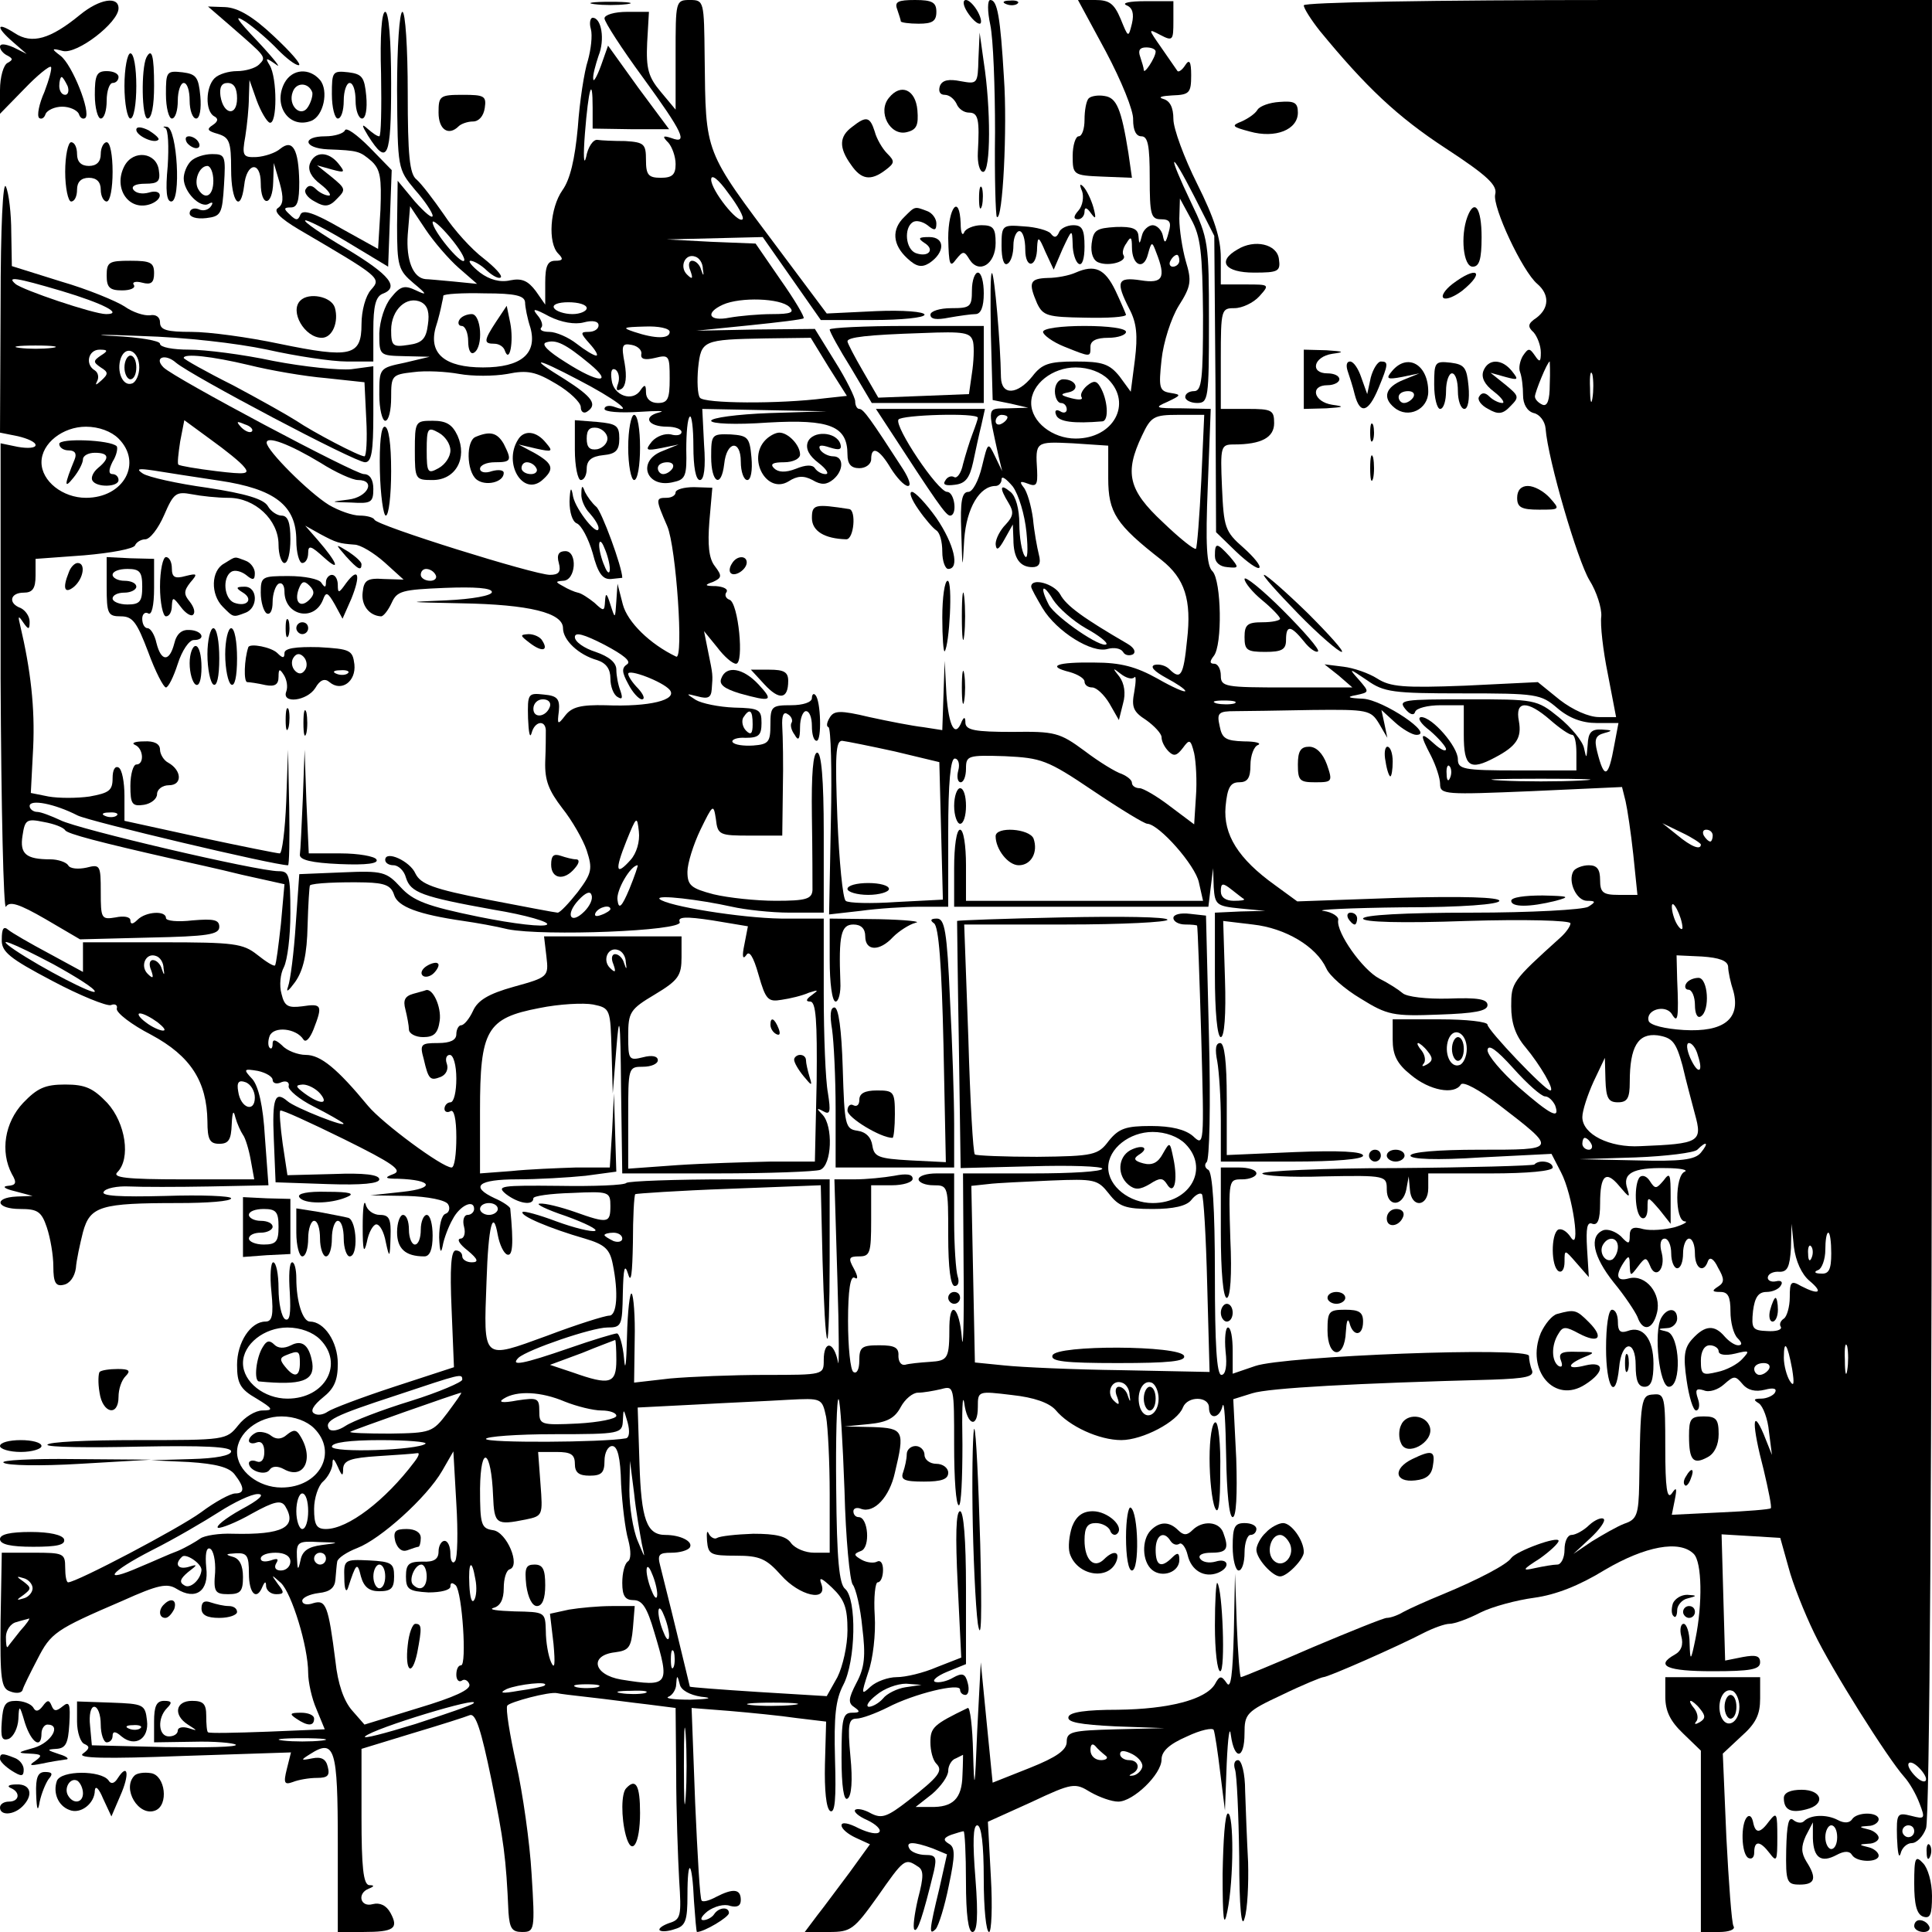 <svg height="326pt" preserveAspectRatio="xMidYMid meet" viewBox="0 0 326 326" width="326pt" xmlns="http://www.w3.org/2000/svg"><g transform="matrix(.1 0 0 -.1 0 326)"><path d="m135 3235c-50-41-81-50-110-31-31 20-33 11-3-15l23-20-22 11c-14 6-23 7-23 1 0-5 6-12 13-15 9-5 9-7 0-12-7-3-13-24-13-46v-40l41 42c22 23 43 40 45 37 2-2-3-21-11-42-9-20-13-40-9-44 4-3 9 0 11 7 3 6 15 12 28 12s25-6 28-12c2-7 7-10 11-7 10 9-22 90-42 105-16 12-15 13 4 8 24-6 94 48 94 72 0 21-32 16-65-11zm-21-120c3-8 1-15-4-15-6 0-10 7-10 15s2 15 4 15 6-7 10-15z"/><path d="m1003 3253c15-2 39-2 55 0 15 2 2 4-28 4s-43-2-27-4z"/><path d="m1140 3168v-93l-25 30c-21 25-25 39-23 83l3 52h-37c-21 0-38-5-38-11s29-51 65-100c67-92 77-113 48-102-15 5-16 3-5-8 6-7 12-23 12-36 0-18-6-23-25-23-21 0-25 5-25 30 0 27-3 30-35 32-19 0-41 1-47 2-7 1-16-12-19-29-4-16-5 2-2 40 6 76 13 99 13 43v-35l64-1h65l-52 70-51 71-12-34c-7-19-13-29-13-22-1 6 4 24 9 39 11 27 5 64-10 64-4 0-6-9-3-19 3-11 0-35-5-53-6-18-14-69-17-113-5-54-13-88-26-106-21-30-25-89-7-107 9-9 8-12-5-12s-17-9-17-37v-37l-16 23c-13 17-23 22-43 18-17-4-35 1-51 13-14 11-21 20-16 20s18-7 28-17c10-9 20-14 23-11s-10 17-29 32c-20 15-50 48-67 74-18 26-38 52-46 59-12 9-15 41-15 147 0 75-4 136-9 136s-9-60-9-132c1-133 1-133 30-168 17-19 30-39 30-44 0-6-13 5-30 24l-29 35-1-75c0-69 2-76 28-98 23-19 23-21 4-12s-26 8-42-12c-11-13-19-39-20-60 0-38 0-38 43-39l42-1-42-10c-43-9-43-9-43-54 0-24 5-44 10-44 6 0 10 18 10 39 0 37 1 39 37 43 21 3 56 1 78-3s58-4 81 0c34 7 48 4 83-17 22-13 41-31 41-39s5-11 10-8c19 12 10 25-37 55-62 38-51 38 23-1 60-31 96-58 62-46-10 4-18 2-18-3s26-7 58-5c31 2 47 2 34-1-28-7-19-24 14-24 13 0 24-4 24-9s-8-7-18-4c-10 2-24-3-32-12-12-15-10-16 16-11l29 6-27-11c-45-17-27-65 20-52 19 4 21 12 20 54 0 28 2 53 6 56 3 3 6-19 6-50 0-35 4-57 11-57s10 21 7 60l-3 60 105-2 105-2-97-3c-54-2-98-8-98-13s40-7 96-3c105 6 134-6 134-54 0-16 6-23 20-23 11 0 20 7 20 15 0 24 14 17 33-15 10-16 23-30 29-30s2 12-8 28c-55 85-67 102-74 102-4 0-7 6-7 13 0 6-15 37-34 67l-34 55-100-1-100-2 89 9c49 5 91 10 92 12 2 2-15 31-39 65l-42 61-75 3-75 4 81 2 81 2 49-70 49-70h88c48 0 87 4 87 9s-36 8-82 6l-83-4-80 107c-128 171-124 160-126 326-1 94-1 96-25 96s-24-2-24-92zm113-278c-8-8-53 49-53 67 0 10 12 1 29-23 16-21 27-41 24-44zm-479-82 31-27-40 4c-22 2-43 4-47 4-21 2-33 32-30 75l4 48 26-39c14-21 39-50 56-65zm9 12c-6-6-53 51-53 65 0 5 13-6 29-25s27-37 24-40zm403-14c2-12 1-13-3-1-2 8-9 15-15 15s-7-8-3-17c5-14 3-15-6-6-13 13-3 36 14 30 7-2 13-11 13-21zm-300-56c0-8 4-28 9-43 12-44-16-67-80-67s-92 23-80 67c5 15 9 33 10 38 1 6 3 12 3 16 1 3 32 5 70 4 52 0 67-4 68-15zm-164-38c-3-24-10-31-33-34-26-4-29-2-29 25 0 35 27 59 51 47 11-6 14-18 11-38zm610 30c9-9 3-12-29-12-22 0-55-3-72-6-35-7-42 8-11 22 29 13 97 11 112-4zm-342-2c0-5-11-10-24-10-14 0-28 5-31 10-4 6 7 10 24 10s31-4 31-10zm-5-24c15 4 25 2 25-5 0-6-7-11-17-11-14 0-14-2 2-20 10-11 15-20 11-20s-19 9-33 20-35 20-46 20-17 3-14 7c4 3 1 13-6 21-10 12-6 12 20-2 20-10 43-14 58-10zm145-16c0-12-24-12-60 0-21 7-19 8 18 9 23 1 42-3 42-9zm-135-54c41-34 15-33-41 3-29 18-41 30-33 33 17 6 33-2 74-36zm403-5 31-49-37-4c-77-10-205-9-211 1-4 5-5 28-3 50 5 47 8 48 114 50l76 1zm-316 21c-1-8 6-10 23-6 24 6 25 4 25-35 0-34-3-41-20-41-12 0-20 7-20 18 0 13-2 14-9 4-13-21-46-10-49 17-2 14 0 21 7 17 5-4 7-14 4-23-4-11-3-14 6-9 7 5 9 20 5 43-6 31-4 34 12 31 11-2 18-10 16-16zm53-192c-3-5-10-10-16-10-5 0-9 5-9 10 0 6 7 10 16 10 8 0 12-4 9-10z"/><path d="m837 2717c-21-32-21-37-3-37 8 0 16-5 18-12 8-22 15 16 9 47l-6 29z"/><path d="m775 2720c-3-5-1-10 4-10 6 0 11-12 11-26s4-23 10-19c16 10 12 65-4 65-8 0-18-4-21-10z"/><path d="m1514 3244c3-9 6-18 6-20s14-4 30-4c23 0 30 4 30 20s-7 20-36 20-35-3-30-16z"/><path d="m1632 3240c7-11 16-20 21-20 4 0 3 9-3 20s-15 20-20 20c-6 0-5-9 2-20z"/><path d="m1671 3218c5-24 8-105 8-181-1-76 1-140 3-143 10-9 18 151 12 235-6 102-11 131-23 131-5 0-5-19 0-42z"/><path d="m1698 3253c7-3 16-2 19 1 4 3-2 6-13 5-11 0-14-3-6-6z"/><path d="m1866 3173c26-49 47-100 46-115 0-18 5-28 14-28 11 0 14-16 14-70 0-62 2-70 19-70 15 0 18-5 13-22-5-19-7-20-10-5-2 9-10 17-17 17s-16-8-18-17c-4-16-5-16-6-1-1 12-10 16-38 15-33-2-38-5-41-28-2-17 3-29 12-32 18-7 48 2 42 12-3 4-1 13 5 21 7 12 9 10 9-7 0-31 20-40 27-12 6 22 7 22 14 3 17-43 11-53-26-47-40 6-43-2-19-49 12-23 14-44 9-85l-7-54-19 26c-17 21-29 25-74 25s-57-4-73-25c-25-31-52-33-53-2-1 62-11 172-15 176-3 3-3-44-2-104l3-110 30-6 30-7-34-1c-36-1-35 6-16-81l6-25-12 25c-12 25-12 24-22-17-6-25-16-43-23-43-11 0-14-16-12-67 2-67 2-67 5-13 4 53 26 90 53 90 5 0 10 5 10 11 0 7 8 1 19-12 10-14 20-47 23-77 3-31 2-48-3-40-5 7-9 32-9 54 0 25-6 47-15 54-18 15-19 7-3-19 9-15 8-22-5-36-9-9-17-24-17-33 1-12 5-10 15 8l14 25 1-25c0-32 11-47 32-47 11 0 15 6 11 21-3 12-8 39-10 61-3 22-10 46-16 53-7 9-6 11 7 6 15-6 17-2 16 22-3 49-3 49 60 46l60-4v-55c0-58 13-78 90-138 39-31 51-67 43-135-6-61-11-68-30-49-6 6-17 9-25 7-8-3 0-11 20-22 17-9 32-19 32-22s-21 6-47 21c-36 20-62 27-106 27-64 1-82-6-42-16 14-4 25-11 25-16 0-6 6-10 13-10s20-12 29-27l16-28 7 28c5 17 2 34-6 45-12 15-12 16 2 5 9-7 19-10 23-6 3 4 3-7 0-24-5-26-2-34 20-48 14-10 26-23 26-29 0-7 5-17 12-24 9-9 14-7 24 6 11 15 13 15 19-9 3-14 5-47 3-73l-3-47-40 30c-22 17-46 31-52 31-7 0-13 4-13 9s-8 11-17 15c-10 3-38 20-63 39-42 31-50 33-122 32-63 0-78 3-79 15 0 10-2 11-6 3-11-29-22-10-26 45l-3 57-2-58-2-59-32 5c-18 2-59 10-91 17-50 12-60 11-67-1-5-8-6-15-2-16 4-2 6-73 4-159l-3-157 53 6c29 4 74 7 101 7h47v125c0 85 4 125 11 125 6 0 9-9 6-20s-1-20 4-20 9 10 9 23c0 22 3 23 66 21 61-3 71-6 148-58 46-31 87-56 92-56 20-1 81-70 87-99l7-31h-200-200v60c0 33-4 60-10 60s-10-28-10-65v-65h214 215l4 33 4 32 1-32c2-30 5-32 45-36l42-4-42-1-43-2v-105c0-62 4-105 10-105s9 38 7 98l-3 98 50-6c55-6 107-37 124-74 5-12 31-35 58-51 45-28 55-30 132-27 60 2 82 6 82 16s-16 13-66 11c-37-1-70 3-77 9s-24 17-40 25c-28 15-72 77-69 98 2 6-10 14-25 16s45 5 135 6c99 0 162 5 162 11s-61 8-171 5l-170-6-37 27c-63 45-88 86-84 133 3 32 8 41 23 41 14 0 19 7 19 29 0 16 6 32 13 34 6 3-4 6-24 6-31 1-37 5-41 26-5 22-2 25 26 25 17 0 75 1 130 2 94 1 99 0 113-23l14-24-5 24-5 23 23-21c12-11 29-21 36-21 32 0-56 59-90 61-25 1-29 3-12 6 23 5 23 5 5 26-18 20-17 20 14-1 28-20 44-22 161-22 125 0 132-1 160-25 20-17 42-25 66-25h37l-7-37c-10-56-17-59-29-11-5 20-3 27 12 31s14 5-4 6-23-5-24-26c-2-24-2-24-6-6-2 12-22 36-43 53-37 30-40 30-155 30-107 0-116-1-104-16 8-10 15-12 17-5 2 6 21 11 43 11h39v-50c0-54 10-61 53-38 36 19 45 33 40 61-7 35 14 36 53 2 16-14 32-25 37-25 4 0 7-13 7-30v-30h-100c-91 0-100 2-100 19 0 21-43 71-62 71-7-1-1-11 15-23 15-13 27-27 27-31 0-5-9-1-20 9-24 22-25 17-5-21 8-16 15-37 15-47 0-18 9-18 154-12l153 7 6-24c3-13 9-53 13-90l7-68h-32c-26 0-31 4-31 25 0 18-5 25-19 25-11 0-23-5-26-10-10-17 5-50 23-50 15 0 15-2 2-10-8-5-97-10-197-10-113 0-183-4-183-10s64-8 175-4c97 3 175 1 175-4s-8-16-17-24c-82-74-83-76-83-116 0-28 7-49 24-69 25-30 50-73 42-73-9 0-106 102-106 111 0 5-36 9-80 9h-80v-34c0-26 7-41 31-60 31-26 73-34 84-16 4 6 31-9 64-34 100-77 100-76-33-76-70 0-116-4-116-10s43-8 119-3l119 6 16-31c20-38 34-138 16-109-6 9-15 15-21 12-12-8-12-62 1-70 6-3 10 4 10 16 0 21 0 21 20-2l21-24-3 48c-2 35 0 46 9 42 9-3 13 7 13 34 0 49 10 57 33 29 16-19 18-20 13-4-9 26 9 36 64 35 25 0 39-3 33-6-17-6-17-83 0-84 6 0-1-5-18-10-16-4-39-6-52-3-17 5-23 2-23-11 0-15-2-15-15-1-9 8-22 13-30 10-24-10-17-44 18-88 19-23 36-49 40-58 9-26 26-22 33 7 8 32-19 65-47 58-21-6-24 4-9 27 8 12 10 12 10-5 1-19 1-19 14-2 12 16 14 16 20 2 9-25 27-7 20 21-4 14-2 24 5 24 6 0 11-11 11-25s5-25 10-25c6 0 10 11 10 25s5 25 10 25c6 0 10-11 10-25 0-26 15-34 22-13 3 8 10 4 17-11 11-19 11-25 0-32s-10-9 4-9c13 0 17-8 17-33 0-18 5-38 12-45 8-8 8-12 1-12-6 0-16 7-23 15-17 20-33 19-54-4-14-15-16-29-10-70 4-28 11-51 16-51s7 9 3 20c-5 15-3 18 10 14 9-4 24 1 34 10 17 15 19 15 31 1 9-11 22-14 38-10 15 4 21 2 17-5-3-5-14-10-23-10-13 0-14-2-4-8 7-5 15-26 17-48l5-39-14 35c-20 47-20 16 0-60 8-34 14-63 12-65s-40-5-85-7l-82-4 5 25c4 20 3 23-5 11-8-11-11 9-11 77 0 86-1 92-20 90-21-1-22-7-24-151-1-52-4-60-25-67-13-5-37-19-55-30l-31-21 29 27c15 14 26 29 22 32-3 3-14-1-24-10-10-10-24-17-30-17-7 0-12-11-12-25s-6-25-12-25c-7 0-24-3-38-6-22-5-22-3 8 16 17 12 32 26 32 30 0 9-71-17-80-29-7-11-57-37-115-61-27-11-58-25-67-30-10-6-22-10-28-10-5 0-62-23-126-50-64-28-118-50-120-50s-5 39-7 88l-3 87-2-100c-2-71-5-96-12-85-9 13-12 13-20-2-16-26-78-42-164-43-53 0-81-4-83-12-3-9 19-13 79-16l83-3-82-2c-74-2-83-4-83-21 0-14-17-26-62-44l-63-25-10 101-10 102-6-115c-4-102-5-106-7-37-1 43-5 77-9 75-58-28-63-33-63-58 0-14 4-30 10-36 12-12 4-22-47-62-36-28-45-31-63-22-12 7-24 9-27 6s6-11 20-17c15-7 24-16 21-20-3-5-18-2-35 6-17 9-29 11-29 5s11-15 24-21l24-11-34-47c-19-25-43-58-55-73l-21-28h41c37 0 42 4 82 60 44 63 46 65 67 51 11-6 11-17 1-55-6-26-9-49-6-52 5-5 14 21 33 99 5 23 3 27-14 27-12 0-24 5-27 10-8 13 6 13 39 1l24-10-13-58c-17-70-18-80-6-68 5 6 15 38 22 73 11 52 11 65 0 71-10 6-9 10 4 15 9 3 19 6 21 6s4-38 4-85c0-56 4-85 11-85 8 0 10 26 5 90-5 62-4 90 3 90s11-32 11-90c0-50 4-90 9-90 4 0 6 42 3 93l-5 93 73 33c70 33 74 33 100 17 16-9 36-16 47-16 25 0 73 46 73 71 0 14 13 26 43 39 23 11 43 15 45 11 2-5 7-38 11-72l8-64 3 80c2 44 5 65 7 47 6-43 23-41 23 3 0 33 3 37 63 65 35 17 67 30 70 30 8 0 126 52 170 75 16 8 35 15 43 15s31 8 52 19c20 10 61 21 91 25 36 5 75 20 119 47 68 40 126 51 150 27 14-14 15-84 3-143-8-39-9-39-10-7 0 17-5 32-10 32s-7-10-4-21c4-14 0-25-11-31-34-19-13-28 64-28 64 0 80 3 80 15 0 11-7 13-29 9l-30-6-3 106-3 107 50-3 49-3 14-50c7-27 27-77 43-110 29-61 125-213 152-243 9-10 20-29 26-45 10-26 9-27-14-21-24 6-25 4-24-37 1-24 3-36 6-27 2 10 11 18 19 18s19 11 24 25c6 15 10 614 10 1555v1530h-530c-317 0-530-4-530-9s12-24 27-43c78-95 131-145 212-198 72-47 88-63 84-78-5-21 46-130 71-151 21-18 20-41-1-57-15-10-16-15-5-25 6-7 12-22 12-34 0-16-2-17-10-5-9 13-11 13-20 0-5-8-8-21-5-28 3-8 5-25 5-39 0-15 7-27 18-30 10-2 19-14 20-26 4-53 54-223 74-256 12-19 21-47 20-61-2-14 3-58 11-97l14-73h-29c-17 0-44 12-66 29l-37 30-123-6c-104-4-126-2-148 12-14 9-40 18-57 20l-32 4 24-19 23-20h-111c-104 0-111 1-111 20 0 11-5 20-11 20-8 0-8 4-1 13 15 18 13 127-2 143-10 9-12 45-8 143l5 131-49 1c-45 0-47 1-24 11 23 11 24 12 5 15s-20 9-15 56c3 29 16 70 29 91 21 33 22 42 12 75-6 21-11 54-11 72l1 34 19-35c16-29 19-56 20-162 0-107-2-128-15-128-8 0-15-4-15-10 0-5 9-10 20-10 19 0 20 7 20 138 0 132-1 140-30 200-41 86-37 93 5 11l34-67 2-250 1-250 34-33c19-18 36-30 39-27s-9 18-27 34c-31 27-33 34-36 102-3 69-2 72 20 72 47 0 68 12 68 36 0 22-4 24-45 24h-45v85c0 83 1 85 23 85 13 0 32 9 42 20 18 20 17 20-23 20h-42v45c0 33-11 67-40 125-22 44-40 93-40 109 0 20-6 31-17 34-10 3-3 5 15 6 29 1 32 4 32 34 0 23-3 28-10 17-5-8-11-12-13-10-2 3-14 20-27 39-23 33-23 33-2 22s22-9 22 23v34h-47c-27 0-41-3-32-7 10-4 13-14 9-31-6-24-6-24-19 8-11 26-19 32-43 32h-29zm84 0c0-10-20-40-20-31 0 3-3 13-6 22-4 11-1 16 10 16 9 0 16-3 16-7zm40-353c0-5-5-10-11-10-5 0-7 5-4 10 3 6 8 10 11 10 2 0 4-4 4-10zm625-209c0-26-4-37-12-34-7 3-13 9-13 14 0 7 21 59 25 59 0 0 1-17 0-39zm-745 9c41-41 9-100-55-100-39 0-75 28-75 60s36 60 75 60c22 0 43-8 55-20zm817-32c-2-13-4-5-4 17-1 22 1 32 4 23 2-10 2-28 0-40zm-987-32c0-3-4-8-10-11-5-3-10-1-10 4 0 6 5 11 10 11 6 0 10-2 10-4zm327-107c-3-61-7-112-9-115-3-2-28 18-56 45-58 54-65 83-35 146 15 32 20 35 61 35h44zm56-376c-7-2-21-2-30 0-10 3-4 5 12 5 17 0 24-2 18-5zm-573-81 75-18 3-116 3-116-78-4c-43-3-82-2-86 2-5 4-11 67-14 139-4 107-3 131 8 131 8-1 48-9 89-18zm937-44c-3-8-6-5-6 6-1 11 2 17 5 13 3-3 4-12 1-19zm221-5c-38-2-98-2-135 0-38 2-7 3 67 3s105-1 68-3zm202-108c0-10-16-4-40 16l-25 20 33-16c17-8 32-18 32-20zm20 15c0-5-2-10-4-10-3 0-8 5-11 10-3 6-1 10 4 10 6 0 11-4 11-10zm-791-107c2-2-5-3-17-3-14 0-22 6-22 16 0 14 3 15 18 3 9-7 19-15 21-16zm740-48c0-5-4-3-9 5s-9 22-9 30c0 16 17-16 18-35zm77-66c0-8 4-27 9-42 12-46-16-69-84-65-32 2-56 8-59 15-6 19 28 29 39 12 10-17 12-8 9 58l-1 41 43-2c29-2 43-7 44-17zm-441-139c0-13-6-25-12-27-16-6-27 21-19 43 9 23 31 11 31-16zm364-28c6-26 16-63 21-82 13-47 8-50-92-54-52-3-98 20-98 49 0 11 9 38 19 60l19 40 1-37c1-31 5-38 21-38s20 7 20 34c0 60 14 83 47 79 25-4 31-11 42-51zm-430 24c9-11 9-16-1-22-7-4-10-4-6 1 4 4 3 14-3 22-6 7-9 13-6 13 2 0 10-6 16-14zm198-76c6 0 13-7 17-15 9-25-7-17-62 31-28 25-52 53-52 62 1 11 15 1 43-30 24-27 48-48 54-48zm258 69c10-30 0-33-13-4-6 14-7 25-2 25s12-9 15-21zm-180-149c3-5 1-10-4-10-6 0-11 5-11 10 0 6 2 10 4 10 3 0 8-4 11-10zm185-15c-10-12-33-15-109-13l-96 2 95 3c52 2 99 8 104 13 16 16 20 12 6-5zm183-216c24-20 17-25-14-9-17 10-19 7-19-19 0-16-5-33-10-36-6-4-8-10-5-14 2-5-8-8-23-7-25 1-27 4-24 34 3 23 9 32 23 32 10 0 21 5 24 11 4 6 0 9-8 7-9-2-15 2-14 7 1 6 10 10 20 9 13 0 17 8 19 40l1 41 4-39c3-24 13-46 26-57zm37 46c0-27-4-35-17-34-11 0-13 3-5 6 6 2 12 18 12 34s2 29 5 29 5-16 5-35zm-360 11c0-8-4-17-9-21-12-7-24 12-16 25 9 15 25 12 25-4zm327-18c-3-8-6-5-6 6-1 11 2 17 5 13 3-3 4-12 1-19zm60-190c-2-13-4-5-4 17-1 22 1 32 4 23 2-10 2-28 0-40zm-217 32c0-6 11-8 28-4 24 6 25 5 12-9-8-9-27-19-42-22-25-6-28-5-28 19 0 16 6 26 15 26 8 0 15-5 15-10zm124-30c4-25 3-31-4-20-5 8-10 26-10 39 0 32 6 24 14-19zm-39 0c-3-5-10-10-16-10-5 0-9 5-9 10 0 6 7 10 16 10 8 0 12-4 9-10zm-1120-652c6-4 2-8-7-8-10 0-18 7-18 17 0 9 3 12 8 7 4-5 12-12 17-16zm62-21c-2-6-9-12-15-13-7-1-8 0-2 3 15 7 12 23-5 23-8 0-15 5-15 10 0 7 7 7 21 0 11-6 19-16 16-23zm-303-13c-1-39-16-54-54-53h-25l28 22c15 13 27 30 27 39s6 19 13 21c6 3 12 6 12 6 0 1 0-15-1-35zm1626-6c0-6-7-5-15 2s-15 17-15 22c0 6 7 5 15-2s15-17 15-22zm-20-88c0-5-4-10-10-10-5 0-10 5-10 10 0 6 5 10 10 10 6 0 10-4 10-10z"/><path d="m1780 2600c0-11 5-20 10-20 6 0 10-5 10-11 0-5-5-7-11-3-7 4-10 1-7-6 4-12 30-15 78-11 12 1 9 38-4 59-6 10-11 10-22 1-7-6-12-15-9-19 3-5-5-5-17-2-19 5-20 7-5 10 20 4 13 22-9 22-8 0-14-9-14-20z"/><path d="m1430 1760c0-5 16-10 35-10s35 5 35 10c0 6-16 10-35 10s-35-4-35-10z"/><path d="m2845 1600c-3-5-1-10 4-10 6 0 11-12 11-26s4-23 10-19c16 10 12 65-4 65-8 0-18-4-21-10z"/><path d="m2450 1490c0-11 5-20 10-20 6 0 10 9 10 20s-4 20-10 20c-5 0-10-9-10-20z"/><path d="m2987 1050c-3-11-1-20 4-20s9 9 9 20-2 20-4 20-6-9-9-20z"/><path d="m388 3217c62-54 62-53 49-66-6-6-23-11-37-11s-31-5-38-12c-15-15-16-55-1-64 8-4 7-9-2-15-11-7-9-10 9-15 19-6 22-13 22-60 0-55 16-75 22-27 4 39 28 42 28 4 0-41 20-40 21 2l1 32 10-34c7-25 6-36-3-42-8-5 3-17 35-36 138-81 140-82 122-102-9-10-16-35-16-58 0-54-18-58-139-33-52 11-118 20-148 20-41 0-53 3-53 16 0 9-7 14-17 12-10-1-29 5-43 15-14 9-62 29-107 42l-83 26-1 57c0 31-4 66-9 77-5 12-9-67-9-198l-1-217 30-6c17-4 30-10 30-15s-13-6-30-3l-29 6v-397c1-219 5-392 9-385 6 10 22 5 67-21l58-34 118 3c97 2 117 5 117 18 0 12-9 14-45 11-25-3-45-1-45 4 0 13-34 11-48-3-8-8-12-8-12-1 0 6-11 8-25 5-24-4-25-2-25 43s-1 47-24 41c-14-3-28-2-31 4-3 5-17 10-30 10-41 0-52 9-47 40 4 27 7 29 36 23 17-3 33-9 36-14 4-6 57-20 185-49 22-5 73-16 113-26l72-16-6-67c-4-36-8-68-10-70s-15 6-30 18c-24 19-39 21-160 21h-134v-25-25l-57 31c-32 17-63 35-69 40-8 7-11 2-11-16-1-21 13-32 85-70 47-25 92-43 99-41 7 3 12 0 10-6-1-7 25-27 58-44 67-36 94-79 95-146 0-31 4-38 20-38s20 7 21 33c1 21 3 25 6 12 3-11 9-24 13-30 4-5 10-25 13-42l6-33h-121c-95 0-119 3-110 12 23 23 14 83-17 117-24 25-37 31-71 31s-47-6-71-31c-31-33-39-82-19-120 9-15 7-19-7-20-10-1-5-5 12-9l30-8-27-1c-40-2-34-21 6-21 29 0 36-4 45-31 6-18 11-47 11-66 0-27 4-34 17-31 11 2 19 14 21 28 1 14 7 41 12 61 12 44 30 49 161 49 49 0 89 3 89 8 0 4-50 6-111 4-77-2-109 0-104 7 3 6 23 10 43 9s82-1 136 0l99 2-6 81c-3 54-11 86-21 98-16 17-15 18 9 14 14-3 25-10 25-15 0-6 7-8 15-4 8 3 14 0 12-7-1-6 18-22 42-34s46-25 50-28c9-10-82 26-94 37-21 18-26 5-23-64l3-73 88-3c58-2 87 1 87 8 0 8-26 11-77 9l-78-2-8 53c-4 29-6 55-4 56 2 2 50-20 107-48 83-41 100-53 84-59s-15-8 8-8c58-2 63-16 8-22l-55-6 62-1c35-1 65-7 69-14 4-6 2-14-4-16-7-2-11-20-11-40 1-24 3-29 6-14 2 12 10 33 17 45 12 23 36 34 36 17 0-5-5-10-11-10s-9-9-6-20 0-20-6-20c-7-1-1-10 12-20 18-15 19-20 7-20-9 0-16 5-16 10 0 6-5 10-11 10-8 0-10-30-7-99l4-98-101-33c-55-18-105-37-112-42s-17-7-23-3c-7 4-1 14 15 27 19 15 25 29 25 57 0 37-23 71-47 71-12 0-23 33-23 73 0 15-3 27-7 27-5 0-6-23-4-51 2-36 0-49-8-45-6 4-11 27-11 52 0 24-4 44-9 44-4 0-6-22-3-50 4-40 1-50-10-50-25 0-48-35-48-73 0-31 5-41 33-57 28-17 29-20 10-20-12 0-30-11-41-25-20-25-22-25-171-25-83 0-151-3-151-8 0-4 70-5 155-3 109 2 155 0 155-8 0-7-26-12-67-13l-68-2 64-3c46-3 68-9 77-21 17-22 17-32 1-32-8 0-34-14-58-32-37-27-210-118-224-118-3 0-5 11-5 25 0 24-3 25-54 25h-53l-2-114c-1-100 1-115 16-120 10-4 19-3 21 2 1 5 13 29 25 52 23 45 30 50 144 99 60 27 75 30 91 20 32-20 55-4 50 36-2 22 0 34 6 32s10-20 9-40c-3-33 0-37 22-37 21 0 25 5 25 29 0 20-6 31-17 34-14 4-12 5 5 6 19 1 22-4 22-34 0-34 13-47 23-22 4 9 6 9 6 0 1-7 8-13 17-13 14 0 14 3 3 17-12 17-12 17 5 2 18-17 46-107 46-152 0-15 6-43 14-61l14-34-96-4c-54-2-99-3-101-1-2 1-3 14-3 28 0 20-5 25-24 25-28 0-32-24-7-40 17-11 17-11 1-6-10 3-18 1-18-4 0-6-7-10-15-10-18 0-20 31-3 48 9 9 8 12-5 12s-17-9-17-35v-35l66 1c36 1 68-2 72-5 3-4-50-5-119-4l-124 3-3 33c-2 18 1 32 7 32s11-13 11-30c0-16 5-30 10-30 6 0 10 5 10 11 0 8 5 8 15-1 23-19 47-4 43 27-3 27-6 28-60 30l-58 2v-34c0-18 6-36 13-38 9-4 8-8-3-16s38-9 168-4l183 6-7-28c-6-24-4-27 10-22 10 4 28 7 41 7 18 0 22 4 18 19-3 13-11 17-26 14-20-4-20-3-4 7 42 27 47 10 47-150v-150h43c52 0 60 6 46 32-7 13-18 18-30 15-21-6-27 18-7 26 10 4 10 6 1 6-10 1-13 31-13 115v115l85 26c47 14 91 28 98 31 10 3 19-26 36-108 21-104 25-132 29-225 2-27 6-33 23-33 21 0 22 3 16 98-3 53-15 137-26 186-11 50-18 93-15 98 4 6 71 24 84 21 3-1 28-4 55-7 28-3 71-9 98-12l47-6 1-111c0-62 3-142 5-179 4-61 3-67-17-73-11-4-18-9-16-12 3-3 15-2 26 2 18 5 21 15 21 57 0 66 8 59 11-10 2-28 4-52 5-52 12 0 54 25 54 32 0 11-17 10-25-2-3-5-12-10-18-10-7 0-3 7 7 15 11 8 28 13 38 9 12-3 18 0 18 10 0 19-13 20-42 5-11-6-22-9-24-6-3 2-7 76-11 165l-6 160 64-5c35-3 86-8 113-12l50-6-2-72c-1-43 2-75 9-79 8-4 10 21 8 87-2 74 1 101 14 126 21 40 23 145 3 162-10 8-14 50-15 168-1 86 1 155 4 152s7-72 10-154c2-81 9-153 14-159s13-39 16-72c6-48 4-68-10-94-14-27-14-34-3-41 10-7 9-9-4-9-16 0-18-10-18-76 0-49 4-73 10-69 7 4 9 31 5 71-5 54-3 64 10 64 9 0 33 9 53 19 44 23 122 42 122 30 0-5 4-9 9-9s7 9 4 20c-4 16-9 18-25 9-10-6-24-9-30-7s3 10 20 17l32 13v129c0 81-4 129-10 129-7 0-8-42-4-123l6-124-41-16c-23-10-53-17-68-17-14 0-34-7-44-16-16-15-16-13-4 24 8 22 13 65 11 96s1 56 5 56c5 0 9 9 9 21 0 11-4 17-10 14-5-3-17-2-26 3-14 8-14 10-1 15 16 6 12 57-4 57-5 0-9 4-9 10 0 5 6 7 13 4 22-8 48 20 57 61 17 71 15 75-37 77l-48 1 41 4c31 3 44 10 54 29 7 13 20 24 29 24s26 3 39 6c22 6 22 5 22-95 0-55 3-101 8-101 4 0 6 46 6 102-1 57 0 88 3 71 5-39 23-44 23-7 0 27 0 27 58 20 37-4 62-13 73-25 23-28 74-51 111-51 36 0 95 31 104 55 8 20 44 19 44 0 0-21 18-19 23 3 3 9 5-29 6-85 1-61 5-103 11-103s8 37 6 99l-5 100 32 10c28 9 177 17 405 23 57 2 71 5 67 16-3 7-5 18-5 24 0 16-413 0-462-17l-38-13v39c0 22-3 39-8 39-4 0-6-18-4-40 3-25 0-40-7-40-8 0-11 52-11 169 0 113-4 172-11 177-6 3-7 9-3 13 5 3 7 98 4 211l-5 205-27 3c-16 2-28-1-28-7s9-11 20-11 20-1 20-2c1-2 4-86 7-188 5-183 5-185-14-167-13 11-36 17-71 17-42 0-54-4-71-25-18-24-25-26-121-27-55 0-103 2-105 4-3 2-8 91-11 196l-7 192h172c94 0 171 4 171 8 0 5-80 6-177 4-98-2-178-5-178-6 0 0 1-95 3-209l3-208 119 3c66 2 120 0 120-4 0-5-53-8-117-8h-118l1-162c1-90-1-142-3-115-4 50-20 65-21 20 0-56-2-59-33-61-16-1-36-3-42-5-7-1-11 6-11 15 1 14-6 18-32 18-30 0-34-3-34-26 0-14-4-23-10-19-5 3-9 42-9 86 0 52 4 77 11 73 6-4 6 2-1 15-10 18-9 21 9 21s20 6 20 60v60h35c19 0 35 5 35 11 0 8-11 9-31 5-17-3-47-6-66-6h-35l5-167c3-93 3-156 1-141-7 35-24 37-24 3 0-25 0-25-99-25-54 0-126-3-160-6l-61-7 1 72c1 40-2 75-5 78-3 4-7-29-8-73-1-46-3-61-5-36-2 23-8 42-12 42s-41-11-81-25c-78-27-100-31-85-16 16 14 124 51 150 51 24 0 25 3 26 58 1 42 3 51 9 32 5-17 7 1 8 53 0 43 2 80 4 82 1 1 73 6 158 9l155 6 3-127c2-71 5-130 8-132 2-2 4 57 4 132v137h-168c-93 0-171-3-175-6-3-4-55-6-114-5-98 1-106 0-89-14 21-16 46-20 46-7 0 4 29 8 65 9 63 3 65 2 65-22 0-29-4-30-60-10-23 8-50 15-59 14-9 0 11-10 44-21 33-12 55-23 49-25s-35 5-65 16c-29 11-55 18-57 16-6-6 46-28 105-45 34-10 42-18 47-43 10-49 7-87-6-87-7 0-55-15-105-34-110-40-107-43-102 92 3 94 11 124 19 78 3-16 10-31 16-33 9-3 11 17 5 78-1 3-12 11-26 17-43 20-28 32 38 32 34 0 86 3 115 6l52 7-2 66-2 66-3-62-4-63h-57c-31-1-81-3-109-6l-53-4v106c0 136 11 156 100 173 34 7 75 9 91 6 29-6 29-8 31-78l2-72 6 75c5 64 7 54 8-67l2-143h159c88 0 166 3 175 6 20 8 22 74 4 93-11 11-10 12 1 6 12-7 13-1 8 31-4 21-7 96-7 167v127h-72c-68 1-192 21-205 33-7 8 68-1 122-13 22-5 66-10 98-10h57v135c0 90-4 135-11 135s-10-36-9-107c1-60 1-116 1-125-1-15-11-18-62-18-33 0-80 5-105 11-38 10-44 15-44 38 0 14 10 46 22 71 21 43 22 44 26 18 3-27 6-28 58-28h54l1 78c1 42 0 90-1 106-1 18 2 26 9 21 6-3 9-10 7-14-3-4-1-13 5-21 6-11 9-8 9 13 0 15 5 27 10 27 6 0 10-11 10-25s3-25 8-25c9 0 7 68-2 77-3 4-6 1-6-5 0-7-15-12-35-12-33 0-35-2-35-33 0-29-3-33-29-35-16-1-32 1-35 6-2 4 8 8 22 7 22 0 27 4 27 25 0 23-4 25-46 26-26 1-55 7-65 13-17 11-17 11 3 6 18-5 23-2 24 12 2 25 2 24-6 63l-7 35 22-27c12-16 26-28 32-28 14 0 4 103-11 108-6 2-9 8-5 13 3 5-5 9-18 10-19 0-20 2-5 7 15 7 16 10 3 27-10 13-12 36-9 75l5 57-31 1c-17 0-31-4-31-9s-7-9-15-9c-19 0-19-2 1-48 15-35 28-226 15-220-44 21-82 58-90 88l-9 35-2-30c-2-30-2-30-10-5-6 19-8 21-9 6-1-18-2-18-18-3-10 8-22 16-28 17-5 1-17 6-25 11-13 7-13 8 0 9 22 0 25 50 4 50-11 0-15-6-11-20 4-15 0-20-15-20-26 0-292 83-296 93-2 4-13 7-25 7s-35 8-52 18c-34 21-105 92-105 105 0 12 38-2 91-34 25-16 54-29 63-29 31 0 17-29-16-33-32-4-32-4 5-5 33-2 37 0 37 23 0 16-6 25-16 25-15 0-320 162-338 180-17 17 3 24 21 8 26-22 302-168 319-168 11 0 14 18 14 81v81l-37-5c-21-2-80 4-132 14-51 11-115 19-142 19s-49 4-49 10c0 5-35 11-77 13-43 2-22 3 46 0 72-2 160-12 212-23 49-11 109-20 134-20h45v54c0 39 4 55 15 60 30 11 13 32-60 76-41 24-73 46-70 48 2 2 34-14 72-37l68-41 3 82 3 81-38 39c-21 21-39 34-41 28-2-5-17-10-33-10-40 0-37-20 4-22 52-2 54-3 74-20 15-14 17-28 15-82l-4-66-63 35c-45 26-64 32-68 23-4-10-7-11-18 0-11 10-10 12 2 12 11 0 14 11 14 43-1 55-11 73-32 56-8-7-26-13-40-14-23-1-25 2-19 35 3 19 6 49 6 65l1 30 12-34c7-19 17-36 22-38 13-4 13 76 0 97-8 13-6 13 11 1 10-8-3 9-31 39-36 38-42 47-20 33 17-12 41-33 54-47 14-14 29-26 35-26s-13 22-42 49c-36 34-61 48-82 49l-29 1zm12-123c0-31-23-28-28 4-2 15 2 22 12 22 11 0 16-9 16-26zm-296-325c70-21 105-39 75-39-21 0-142 41-153 51-15 13 0 11 78-12zm-16-96c-16-2-40-2-55 0-16 2-3 4 27 4s43-2 28-4zm82-13c-13-9-13-11 0-20 13-8 13-11 1-22-9-8-11-9-7-1 3 6 2 14-4 18-17 10-11 35 8 35 14 0 15-2 2-10zm65-20c0-13-6-25-12-27-16-6-27 21-19 43 9 23 31 11 31-16zm185 4c36-9 94-19 130-22l65-7 3-62c2-35 0-63-3-63-9 0-87 41-115 60-14 9-62 36-107 60-46 23-83 44-83 46 0 8 47 3 110-12zm-8-172c10-12 3-13-47-7-33 4-62 9-64 11s0 19 3 39l7 36 45-33c25-18 50-38 56-46zm13 60c-3-3-11 0-18 7-9 10-8 11 6 5 10-3 15-9 12-12zm-225-12c41-41 9-100-55-100-39 0-75 28-75 60s36 60 75 60c22 0 43-8 55-20zm170-71c94-14 130-42 130-101 0-21 5-38 10-38 6 0 10 8 10 17 0 14 5 12 27-8 29-26 22-8-11 30l-21 24 25-14c28-15 32-16 58-18 10 0 33-14 51-30l32-29-33 1c-28 2-34-2-36-22-3-22 11-40 31-41 4 0 12 10 18 23 9 20 18 22 89 25 51 2 80 0 80-7 0-6-33-12-77-14-71-3-69-3 26-5 114-2 171-16 171-42 0-20 26-45 58-54 15-5 22-15 22-31 0-13 5-27 12-31 8-5 9-2 5 10-4 10-7 26-7 36 0 12-12 22-35 30-19 6-35 17-35 25 0 9 15 5 50-13 32-17 46-28 38-33-9-6-9-13 2-33 7-14 18-26 23-26 6 0 3 8-6 18-10 10-17 21-17 25 0 9 58-13 70-27 14-17-34-29-108-26-42 1-57-3-68-17-13-17-14-16-11 7 2 21-3 26-25 28-27 3-28 2-27-40 1-24 3-35 6-25 5 20 23 23 24 5 0-7 0-31-1-53-1-32 6-49 29-79 16-20 35-53 41-71 10-31 9-38-15-70-15-19-30-35-34-35-3 0-56 10-118 22-92 18-113 26-122 44-9 21-51 40-51 23 0-5 6-9 14-9s18-9 21-21c8-25 26-32 148-54 55-9 95-21 90-25-4-5-56 1-115 13-88 18-111 27-132 50-24 26-30 28-98 25l-73-3-6-85c-3-47-9-94-13-105s1-7 12 8c14 20 20 47 21 95 1 36 3 67 4 68 4 4 51 6 94 5 32-1 43-5 48-21 6-20 41-33 117-44 21-3 55-9 75-14 61-12 295-3 290 12-4 9 9 10 55 3l60-10-6-31c-4-19-3-26 3-18 5 9 12-1 21-33 12-42 16-46 39-42 14 2 35 7 46 12 16 5 17 5 5-4-10-7-11-11-3-11 10 0 12-33 11-135l-3-135h-75c-41-1-112-3-157-6l-83-6v86c0 85 0 86 25 86 14 0 25 5 25 11 0 7-10 9-25 5-24-6-25-4-25 36s3 45 45 70c40 24 45 32 45 63v35h-116-116l4-34c4-34 3-35-55-51-43-12-61-23-69-41-6-13-15-24-20-24-4 0-8-7-8-15 0-10-10-15-31-15-29 0-31-2-24-27 8-35 11-37 29-30 9 4 13 13 10 22-3 8-1 15 5 15s11-17 11-40c0-22-4-40-10-40-5 0-10-5-10-11 0-5 5-7 10-4 6 4 10-13 10-44 0-28-3-51-8-51-16 0-117 75-141 104-52 63-80 86-105 86-13 0-32 7-40 16-11 10-16 11-16 3 0-7-2-10-5-7s-3 12 0 20c7 17 45 13 57-6 4-6 11 2 17 17 16 41 14 44-19 39-24-3-30 0-35 21-4 14-2 34 4 45 6 12 11 52 11 91 0 65-2 71-20 71-36 0-339 71-368 86-15 7-33 14-39 14-7 0-13 5-13 10 0 12 42 4 81-16 20-10 332-84 355-84 2 0 3 44 2 98l-2 97-3-87c-2-49-7-88-11-88s-64 12-134 27l-128 28v42c0 23-4 45-10 48s-10-4-10-18c0-21-6-25-39-31-21-3-52-3-69 0l-30 6 4 77c3 66-4 130-22 206-4 16-3 17 5 5 9-13 11-13 11 1 0 9-7 19-15 23-22 8-18 26 5 26 15 0 20 7 20 29v28l82 6c46 4 84 11 86 17 2 5 10 10 17 10 8 0 22 18 32 41 16 37 20 40 47 35 15-3 43-6 62-6 44 0 84-37 84-79 0-17 5-31 10-31 6 0 10 18 10 40 0 28-4 40-15 40-7 0-18 7-23 16-7 12-37 21-102 31-51 7-100 18-109 24-12 8-8 9 19 5 19-3 69-11 110-17zm365-159c3-5-1-10-9-10-9 0-16 5-16 10 0 6 4 10 9 10 6 0 13-4 16-10zm193-222c-6-18-28-21-28-4 0 9 7 16 16 16s14-5 12-12zm342-30c0-16-3-19-11-11-6 6-8 16-5 22 11 17 16 13 16-11zm-1073-154c-3-3-12-4-19-1-8 3-5 6 6 6 11 1 17-2 13-5zm867-75c-25-28-27-18-7 32 17 42 18 43 21 16 2-17-4-37-14-48zm-2-49c-13-31-18-35-20-19-3 16 22 59 34 59 1 0-5-18-14-40zm-76-38c-23-23-33-6-10 19 12 13 20 16 22 9 3-7-3-19-12-28zm44 4c0-2-7-7-16-10-8-3-12-2-9 4 6 10 25 14 25 6zm-940-93c38-21 70-41 70-46 0-7-89 39-135 70-38 26-3 12 65-24zm966 3c2-12 1-13-3-1-2 8-9 15-15 15s-7-8-3-17c5-14 3-15-6-6-13 13-3 36 14 30 7-2 13-11 13-21zm-780-10c2-12 1-13-3-1-2 8-9 15-15 15s-7-8-3-17c5-14 3-15-6-6-13 13-3 36 14 30 7-2 13-11 13-21zm-10-91c10-8 15-14 9-14-5 0-19 6-29 14-11 8-15 15-10 15 6 0 19-7 30-15zm164-127c0-26-24-18-28 10-3 16 1 20 12 16 9-3 16-15 16-26zm110 7c16-19 0-19-26 0-16 12-16 14-3 15 9 0 22-7 29-15zm1460-85c41-41 9-100-55-100-39 0-75 28-75 60s36 60 75 60c22 0 43-8 55-20zm-129-84c17-22 28-26 74-26 35 0 57 5 65 15 7 9 15 13 18 10s7-72 9-153l4-147-148 3c-81 1-170 5-198 8l-50 5-3 149-3 149 28 3c15 2 63 4 106 6 74 3 79 2 98-22zm-1031-26c0-5-7-10-15-10s-15 5-15 10c0 6 7 10 15 10s15-4 15-10zm210-50c0-5-7-7-15-4-8 4-15 8-15 10s7 4 15 4 15-4 15-10zm-510-170c41-41 9-100-55-100-39 0-75 28-75 60s36 60 75 60c22 0 43-8 55-20zm500-35c0-40-11-43-73-21l-39 13 54 20c29 12 54 21 56 22 1 0 2-15 2-34zm-260-33c0-4-39-21-87-36-49-15-98-34-110-42s-24-10-28-5c-8 14 8 22 115 57 108 36 110 37 110 26zm1126-26c2-12 1-13-3-1-2 8-9 15-15 15s-7-8-3-17c5-14 3-15-6-6-13 13-3 36 14 30 7-2 13-11 13-21zm49-6c0-27-22-39-31-16-8 22 3 49 19 43 6-2 12-14 12-27zm-1200-24c-25-33-28-34-97-35-39 0-69 1-67 3 4 3 180 65 187 66 2 0-9-15-23-34zm198 19c20-8 48-15 62-15s25-4 25-9-29-11-65-13c-63-3-65-2-65 21 0 22-3 23-37 18-26-5-33-3-23 3 22 14 63 12 103-5zm441-26c3-17 6-76 6-130v-99h-26c-15 0-32 7-39 16-8 12-26 16-64 16-29-1-56-4-61-7-4-3-11 1-14 7-3 7-4 2-3-12 2-23 6-25 49-25 40 0 51-5 76-33 31-35 79-46 68-15-5 13 0 11 18-6 21-20 26-34 26-72 0-26-8-61-17-79l-18-32-115 7c-63 4-115 8-116 9 0 0-10 42-22 91-12 50-25 100-28 113-5 19-2 22 19 22 14 0 28 4 31 9 6 10-16 21-41 21-32 0-41 26-44 121l-3 94 98 5c53 3 123 6 155 8 58 3 58 3 65-29zm-338-36c-39-7-236-8-236-1 0 4 52 8 115 8 112 0 115 1 116 23 1 21 1 21 8-3 4-15 3-26-3-27zm-526 17c41-41 9-100-55-100-39 0-75 28-75 60s36 60 75 60c22 0 43-8 55-20zm188-26c-12-11-158-16-158-5 0 7 30 11 82 11 45 0 79-3 76-6zm330-68c2-35 7-77 12-94 5-19 5-34-1-37-5-4-9-19-9-36 0-22 5-29 19-29 15 0 23-13 35-54 27-90 25-93-56-80-47 8-54 41-10 46 23 3 27 8 30 41l3 37h-39c-22 0-54-3-72-6l-32-7 6-51c3-34 2-44-4-31-5 11-9 35-9 53-1 32-1 32-53 33-29 1-45 3-35 6 11 3 17 14 17 33 0 16 4 30 10 32 19 6-5 63-28 66-20 3-22 9-22 70 1 77 19 66 22-12 2-48 5-50 55-40 29 6 29 7 25 60l-4 54h31c24 0 31-4 31-20 0-15 7-20 25-20 20 0 25 5 25 25 0 14 6 25 13 25 9 0 14-19 15-64zm-349 37c-49-65-112-113-149-113-16 0-20 7-20 34 0 18 7 39 15 46s15 20 16 29c0 12 2 11 9-4 7-16 9-17 9-3 1 14 13 18 59 21 31 2 61 4 66 5s2-6-5-15zm69-167c-4-6-8 0-8 12s-4 22-10 22c-5 0-10-8-10-18 0-13-8-18-27-17-23 0-28-4-28-25 0-22 5-25 38-27 21 0 37 4 37 10 0 7 3 7 9 2 11-12 19-135 9-135-5 0-8-7-8-16 0-8 4-13 9-10 5 4 11 0 13-6 3-9-26-22-86-40l-91-28-21 24c-14 16-24 45-28 83-12 94-16 104-37 98-11-4-19-2-19 4 0 5 12 11 28 13 19 2 27 9 28 23 1 11 2 25 3 30 1 6 16 16 34 23 39 15 117 85 143 130l19 33 5-88c3-48 2-92-2-97zm315 29c6-27 6-26-7 5-8 19-14 58-14 85l1 50 7-55c3-30 10-68 13-85zm-676 58c-27-15-44-29-39-31 5-1 31 9 57 24 38 21 49 23 56 13 22-36-4-49-88-47-23 1-48-3-55-8s-24-15-38-21c-14-5-42-18-64-27-66-29-52-9 20 28 38 19 89 49 114 65s54 30 65 30c13 0 2-10-28-26zm113-3c0-16-4-30-10-30-5 0-10 14-10 30 0 17 5 30 10 30 6 0 10-13 10-30zm23-57c-23-3-33-10-36-26-4-18-5-17-6 6-1 25 2 27 37 25 36-1 36-1 5-5zm-203-42c-1-16-19-33-29-26-9 5-7 11 6 22 17 13 17 14 1 9-18-5-24 5-11 17 6 7 33-11 33-22zm150 14c0-8-7-15-16-15s-12 5-8 12c5 8 2 9-9 5-10-3-17-2-17 3 0 6 11 10 25 10 16 0 25-6 25-15zm60 5c0-5-4-10-10-10-5 0-10 5-10 10 0 6 5 10 10 10 6 0 10-4 10-10zm170-30c0-19-11-26-23-14-8 8 3 34 14 34 5 0 9-9 9-20zm82-4c3-14 2-30-2-36s-7 5-8 25c-2 40 4 46 10 11zm307-26c0-9-4-8-9 5-5 11-9 27-9 35 0 9 4 8 9-5 5-11 9-27 9-35zm-1054 10c0-7-7-15-15-17-13-4-13-3 0 6 13 10 13 12 0 22-13 9-13 10 0 6 8-2 15-10 15-17zm1074-80c0-9-4-8-9 5-5 11-9 27-9 35 0 9 4 8 9-5 5-11 9-27 9-35zm-1095 8c-10-13-20-25-21-27-2-2-3 5-3 17 0 11 8 23 18 25 9 3 19 5 21 6 2 0-4-9-15-21zm1103-60c-3-7-5-2-5 12s2 19 5 13c2-7 2-19 0-25zm46-51c21-2 15-4-18-5-27 0-44 2-37 5 6 2 13 12 13 21 1 16 2 16 6 0 2-10 17-18 36-21zm-264 19c-2-2-22-6-44-9-28-5-34-4-20 3 19 8 73 14 64 6zm89-3c-10-2-26-2-35 0-10 3-2 5 17 5s27-2 18-5zm520 0c-14-2-32-11-38-19-7-8-18-14-24-14-6 1 0 10 13 20 13 11 35 19 50 19l26-2zm-440-10c-10-2-28-2-40 0-13 2-5 4 17 4 22 1 32-1 23-4zm-289-17c-2-3-46-18-98-35-52-16-90-26-85-21 15 14 197 69 183 56zm538-3c-20-2-52-2-70 0-17 2 0 4 38 4 39 0 53-2 32-4zm-180-155c-2-29-3-6-3 52s1 81 3 53c2-29 2-77 0-105zm-920 116c-3-3-12-4-19-1-8 3-5 6 6 6 11 1 17-2 13-5zm306-21c-18-2-48-2-65 0-18 2-4 4 32 4s50-2 33-4z"/><path d="m210 2640c0-11 5-20 10-20 6 0 10 9 10 20s-4 20-10 20c-5 0-10-9-10-20z"/><path d="m100 2511c0-6 7-11 16-11 10 0 14-5 10-15-18-44-18-51-2-31 9 11 16 25 16 31s9 11 20 11c24 0 26-9 5-26-8-7-12-16-9-21 7-12 44-11 44 1 0 6-5 10-10 10-7 0-7 7 0 21 7 11 9 23 7 26-11 11-97 14-97 4z"/><path d="m584 2321c20-22 26-25 26-13 0 4-10 13-22 21-23 14-23 14-4-8z"/><path d="m180 2270c0-46 2-50 24-50 20 0 27-10 46-60 12-33 26-60 30-60s13 18 20 40 19 40 27 40c21 0 15 16-7 17-13 1-22-6-26-23-8-31-22-31-30 1-3 14-10 25-15 25s-9 7-9 16c0 8 5 12 10 9 6-4 10 13 10 43v49l-40 1-40 2zm60 0c0-25-4-30-25-30-14 0-25 5-25 10 0 6 9 10 20 10s20 5 20 10c0 6-9 10-20 10s-20 5-20 10c0 6 11 10 25 10 21 0 25-5 25-30z"/><path d="m270 2270c0-27 5-50 10-50 6 0 10 8 10 18 1 15 2 15 15-2 8-11 18-17 21-13 4 4 1 13-6 22-10 12-10 18 1 32 13 15 12 16-8 11-18-5-23-2-23 13 0 10-4 19-10 19-5 0-10-22-10-50z"/><path d="m378 2309c-22-12-23-52-2-73 18-18 17-18 38-10 22 8 21 44-1 44-15 0-16-2-3-10 18-11 7-25-15-17-17 7-20 42-5 52 6 4 17 1 25-5 12-10 15-9 15 3 0 8-7 18-16 21-19 7-15 8-36-5z"/><path d="m116 2294c-11-27-7-37 9-24 16 14 20 40 6 40-5 0-12-7-15-16z"/><path d="m440 2260c0-16 5-32 10-35 6-3 10 5 10 19s5 28 10 31c6 3 10-3 10-13 0-41 50-52 65-14 5 14 8 13 20-8l13-24 15 34c16 40 12 54-9 26-12-17-14-18-14-3 0 9-4 17-10 17-5 0-10-6-10-12 0-10-2-10-8-1-4 6-28 11-55 11-45 0-47-1-47-28zm82-12c-15-15-26-4-18 18 5 13 9 15 18 6s9-15 0-24z"/><path d="m482 2200c0-14 2-19 5-12 2 6 2 18 0 25-3 6-5 1-5-13z"/><path d="m500 2200c0-5 5-10 10-10 6 0 10 5 10 10 0 6-4 10-10 10-5 0-10-4-10-10z"/><path d="m350 2156c0-25 5-48 10-51 6-4 10 13 10 44 0 28-4 51-10 51-5 0-10-20-10-44z"/><path d="m380 2156c0-25 5-48 10-51 6-4 10 13 10 44 0 28-4 51-10 51-5 0-10-20-10-44z"/><path d="m894 2175c21-16 32-13 21 4-3 6-14 11-23 11-15-1-15-2 2-15z"/><path d="m320 2141c0-17 5-33 10-36 6-4 10 8 10 29 0 20-4 36-10 36-5 0-10-13-10-29z"/><path d="m419 2168c-7-21-8-58-2-59 4 0 18-2 31-5 16-3 22 1 22 14 0 14 2 14 9 3 5-8 7-20 4-28-8-21 35-16 49 6 8 14 16 17 24 10 20-17 45 1 42 30-3 24-7 26-60 29-40 1-58-2-58-10 0-9-3-9-12 0-10 10-46 17-49 10zm96-38c-5-8-11-8-17-2s-7 16-3 22c5 8 11 8 17 2s7-16 3-22zm72-6c-3-3-12-4-19-1-8 3-5 6 6 6 11 1 17-2 13-5z"/><path d="m482 2045c0-16 2-22 5-12 2 9 2 23 0 30-3 6-5-1-5-18z"/><path d="m512 2040c0-19 2-27 5-17 2 9 2 25 0 35-3 9-5 1-5-18z"/><path d="m228 2003c14-6 16-33 2-33-5 0-10-16-10-36 0-31 3-35 23-32 12 2 22 10 22 18s9 15 20 15c23 0 22 25-1 38-8 4-14 15-14 22 0 10-10 15-27 14-16 0-22-3-15-6z"/><path d="m511 1913c-2-46-4-89-5-95-1-9 20-14 67-16 46-2 67 1 62 8-3 5-30 10-60 10h-54l-4 88-3 87z"/><path d="m930 1801c0-24 22-28 40-6 8 9 8 15 2 15s-17 3-26 6c-12 4-16 0-16-15z"/><path d="m720 1630c-8-5-11-12-7-16s13-2 19 4 10 14 7 16c-2 3-11 1-19-4z"/><path d="m697 1583c-14-4-17-11-13-26 3-12 6-28 6-34 0-7 11-13 24-13 18 0 25 6 28 28 3 23-12 56-24 51-2-1-11-3-21-6z"/><path d="m1300 1531c0-6 4-13 10-16s7 1 4 9c-7 18-14 21-14 7z"/><path d="m1340 1472c0-5 7-17 16-28 14-17 15-17 10-1-3 10-6 23-6 28s-4 9-10 9c-5 0-10-4-10-8z"/><path d="m1907 1319c-21-12-22-42-3-58 11-9 19-9 36 1 17 11 22 11 29 0 12-20 19 5 11 43-6 29-6 29-18 8-8-15-18-20-33-16s-17 8-8 14c20 12 7 19-14 8z"/><path d="m1776 973c-4-10 20-13 110-13 87 0 115 3 112 12-6 18-216 19-222 1z"/><path d="m444 988c-12-18-16-58-7-59 72-7 94 1 90 31-5 30-17 40-36 30-12-6-22-5-28 1-8 8-13 7-19-3zm62-28c0-23-9-26-25-6-9 11-9 15 1 19 22 9 24 8 24-13z"/><path d="m1930 900c0-11 5-20 10-20 6 0 10 9 10 20s-4 20-10 20c-5 0-10-9-10-20z"/><path d="m433 843c-7-3-13-9-13-14 0-4 6-6 13-3 8 3 13-3 13-16s-5-19-13-16c-7 3-13 1-13-3 0-13 28-22 35-11 4 6 13 7 24 1 34-19 52 18 27 57-6 10-11 10-22 1-9-8-18-8-26-2-7 6-19 8-25 6z"/><path d="m888 585c3-21 10-35 18-35 9 0 14 12 14 35 0 27-4 35-18 35-15 0-17-6-14-35z"/><path d="m667 659c4-12 11-18 20-15 8 3 17 6 19 6s4 7 4 15c0 9-9 15-24 15-19 0-23-4-19-21z"/><path d="m581 597c0-18 3-25 6-17 14 43 16 45 22 20 5-18 14-25 31-25 20 0 25 5 25 25 0 22-4 25-42 27-42 2-43 1-42-30zm69 3c0-11-4-20-10-20-5 0-10 9-10 20s5 20 10 20c6 0 10-9 10-20z"/><path d="m688 484c-5-44 7-55 16-13 8 42 8 49-3 49-5 0-11-16-13-36z"/><path d="m643 3135c1-58 0-105-3-105-4 0-12 6-20 13-10 9-10 6 1-12 33-52 39-38 39 88 0 73-4 121-10 121s-9-41-7-105z"/><path d="m1651 3161c-1-43-2-43-30-38-20 4-31 2-35-8-3-9 0-15 8-15s16-7 20-15c3-8 12-15 21-15 16 0 18-12 15-67-1-18 3-33 9-33 13 0 13 108 1 185l-7 50z"/><path d="m210 3115c0-30 5-55 10-55 6 0 10 25 10 55s-4 55-10 55c-5 0-10-25-10-55z"/><path d="m247 3163c-9-19-8-103 2-103 7 0 11 22 11 55 0 52-4 65-13 48z"/><path d="m160 3100c0-22 5-40 10-40 6 0 10 14 10 30 0 17 5 30 10 30 6 0 10 5 10 10 0 6-9 10-20 10-17 0-20-7-20-40z"/><path d="m280 3101c0-23 5-41 10-41 6 0 10 14 10 30 0 17 5 30 10 30 6 0 10-13 10-30 0-16 5-30 11-30s9 16 7 38c-3 32-7 37-30 40-27 3-28 1-28-37z"/><path d="m480 3120c-20-38 8-78 45-64 21 8 30 51 15 69-18 21-47 19-60-5zm47-16c1-5-2-16-7-24-12-20-35 2-26 25 6 17 27 16 33-1z"/><path d="m560 3101c0-23 5-41 10-41 6 0 10 14 10 30 0 17 5 30 10 30 6 0 10-13 10-30 0-16 5-30 11-30s9 16 7 38c-3 32-7 37-30 40-27 3-28 1-28-37z"/><path d="m1500 3095c-20-24 2-65 30-58 17 4 20 12 18 37-3 35-28 46-48 21z"/><path d="m740 3070c0-29 17-40 34-23 4 4 15 8 24 8 10 0 18 9 20 23 3 20-1 22-37 22-39 0-41-2-41-30z"/><path d="m1837 3094c-4-4-7-20-7-36 0-15-4-28-10-28-5 0-10-15-10-33 0-32 1-33 50-35l50-2-6 42c-12 75-20 93-40 96-11 2-23 0-27-4z"/><path d="m2122 3075c-4-7-16-15-27-20-18-7-16-9 14-17 43-12 81 3 81 32 0 17-6 20-31 18-17-1-33-7-37-13z"/><path d="m1438 3046c-22-16-23-35-2-64 17-25 33-28 58-9 16 12 16 15 3 28-8 8-18 25-21 37-8 25-14 27-38 8z"/><path d="m230 3041c0-10 30-24 37-17 3 2-5 9-16 16-12 6-21 7-21 1z"/><path d="m279 3044c5-3 6-32 4-64-4-42-2-60 6-60 17 0 10 123-7 126-7 1-8 0-3-2z"/><path d="m315 3020c3-5 11-10 16-10 6 0 7 5 4 10-3 6-11 10-16 10-6 0-7-4-4-10z"/><path d="m110 2970c0-27 5-50 10-50 6 0 10 9 10 20 0 13 7 20 20 20s20-7 20-20c0-11 5-20 10-20 6 0 10 23 10 50 0 28-4 50-10 50-5 0-10-9-10-20 0-13-7-20-20-20s-20 7-20 20c0 11-4 20-10 20-5 0-10-22-10-50z"/><path d="m210 2980c-20-38 8-78 45-64 22 9 18 26-4 19-11-3-22-1-26 5s4 10 20 10c22 0 26 4 23 23-4 30-43 35-58 7z"/><path d="m322 2988c-7-7-12-20-12-29 0-23 28-51 42-43 7 4 8 2 4-4s-13-9-21-5c-8 3-15 0-15-7 0-6 11-10 28-8 25 3 27 7 30 56s2 52-20 52c-13 0-29-5-36-12zm38-33c0-26-14-33-25-15-9 14 1 40 15 40 5 0 10-11 10-25z"/><path d="m523 2984c-4-11 2-23 18-35 13-10 19-19 14-19-6 0-16 5-22 11-7 7-13 7-17 0-4-5 3-15 15-21 17-10 25-9 38 5 15 15 14 17-9 36l-25 20 25-7c22-6 23-5 11 10-17 21-40 21-48 0z"/><path d="m1652 2925c0-16 2-22 5-12 2 9 2 23 0 30-3 6-5-1-5-18z"/><path d="m1826 2937c3-9 1-24-6-32-9-10-9-15-1-15 6 0 11 6 11 13 0 8 4 7 11-3 8-11 9-9 4 10-4 14-12 30-17 35-6 6-7 4-2-8z"/><path d="m1526 2894c-22-21-20-47 5-70 15-14 24-16 37-8 27 18 27 44 0 44-18 0-20-2-8-10 18-11 7-25-15-17-17 7-20 42-5 52 6 4 17 1 25-5 12-10 15-9 15 3 0 8-7 18-16 21-21 8-20 8-38-10z"/><path d="m1600 2858c1-45 3-50 13-36 12 15 14 15 23 0 16-25 44-8 44 28 0 25-4 30-24 30-13 0-27-6-29-12-3-7-6-1-6 15-2 51-21 27-21-25z"/><path d="m2476 2894c-12-32-7-84 9-84 11 0 15 12 15 50 0 49-12 66-24 34z"/><path d="m1690 2845c0-22 4-34 10-30 6 3 10 17 10 31 0 13 5 24 10 24 6 0 10-14 10-31 0-34 20-31 20 4 1 19 3 18 14-8l14-30 15 35c16 34 16 34 17 8 0-15 5-30 10-33 6-4 10 8 10 29 0 29-4 36-19 36-11 0-22-6-24-12-4-9-8-10-14-2-4 5-25 11-45 12-37 3-38 2-38-33z"/><path d="m2088 2839c-35-20-21-39 28-39 41 0 45 2 42 23-3 25-41 34-70 16z"/><path d="m180 2795c0-20 5-25 26-25 14 0 23 4 20 9-4 5 3 7 14 4 15-4 20 0 20 16 0 18-6 21-40 21-36 0-40-2-40-25z"/><path d="m1815 2800c-11-5-32-9-47-9-31-1-33-8-18-43 10-21 18-23 80-24 39-1 70 1 70 5-1 3-9 22-18 41-18 37-35 44-67 30z"/><path d="m1640 2770c0-28-3-30-35-30-19 0-35-5-35-11 0-8 11-9 31-5 17 3 38 6 45 6 9 0 14 12 14 35 0 19-4 35-10 35-5 0-10-13-10-30z"/><path d="m2451 2781c-13-10-20-21-15-24s19 3 32 13c39 32 24 42-17 11z"/><path d="m507 2753c-19-18 7-63 36-63 18 0 29 27 22 51-6 19-44 26-58 12z"/><path d="m1400 2704c0-4 16-33 36-65l35-59h95 94v65 65h-130c-71 0-130-3-130-6zm242-21c2-10 1-34-2-53l-5-35-76-3-77-3-26 45c-14 24-26 47-26 50 0 7 33 11 126 14 72 3 82 1 86-15z"/><path d="m1760 2700c0-5 16-17 36-25 45-18 44-18 44 0 0 10 10 15 30 15 17 0 30 5 30 10 0 6-30 10-70 10-39 0-70-4-70-10z"/><path d="m2200 2620v-50l38 1c30 2 32 3 10 6-32 5-38 33-8 33 11 0 20 5 20 10 0 6-9 10-20 10-30 0-24 28 8 33 22 3 20 4-10 6l-38 1z"/><path d="m2274 2634c3-9 9-27 12-40 9-34 23-30 40 11s17 45 4 45c-5 0-13-12-17-27l-6-28-10 28c-5 15-13 27-19 27s-7-7-4-16z"/><path d="m2349 2634c-11-13-9-15 17-10l29 6-27-11c-30-12-36-30-15-47 23-19 57-3 57 27 0 46-35 66-61 35zm36-44c-3-5-10-10-16-10-5 0-9 5-9 10 0 6 7 10 16 10 8 0 12-4 9-10z"/><path d="m2420 2611c0-23 5-41 10-41 6 0 10 14 10 30 0 17 5 30 10 30 6 0 10-13 10-30 0-16 5-30 11-30s9 16 7 38c-3 32-7 37-30 40-27 3-28 1-28-37z"/><path d="m2503 2634c-4-11 2-23 18-35 13-10 19-19 14-19-6 0-16 5-22 11-7 7-13 7-17 0-4-5 3-15 15-21 17-10 25-9 38 5 15 15 14 17-9 36l-25 20 25-7c22-6 23-5 11 10-17 21-40 21-48 0z"/><path d="m1497 2541c82-126 99-151 106-151 13 0 8 40-5 40-16 1-89 110-82 122 5 8 134 12 134 3 0-2-4-14-9-27s-12-36-16-51c-3-15-10-25-15-22s-12 0-15-6c-5-7 1-9 16-7 18 2 25 11 31 38 4 19 10 47 14 63l6 27h-92-92z"/><path d="m1060 2505c0-30 5-55 10-55 6 0 10 25 10 55s-4 55-10 55c-5 0-10-25-10-55z"/><path d="m700 2500c0-49 1-50 30-50 39 0 59 37 42 75-9 19-19 25-42 25-29 0-30-1-30-50zm60 0c0-11-9-24-20-30-18-10-20-8-20 30s2 40 20 30c11-6 20-19 20-30z"/><path d="m970 2501c0-28 5-51 10-51 6 0 10 9 10 19 0 14 8 21 28 23 21 2 27 8 27 28 0 22-5 25-37 28l-38 3zm55 19c0-8-8-16-17-18-13-2-18 3-18 18s5 20 18 18c9-2 17-10 17-18z"/><path d="m2312 2530c0-14 2-19 5-12 2 6 2 18 0 25-3 6-5 1-5-13z"/><path d="m641 2465c1-41 6-75 10-75 5 0 9 34 9 75 0 46-4 75-11 75-6 0-9-28-8-75z"/><path d="m803 2523c-17-6-16-58 1-72 15-12 46-5 46 11 0 5-9 6-20 3-11-4-20-2-20 4s11 11 25 11c28 0 29 3 15 31-11 19-23 22-47 12z"/><path d="m874 2518c-25-40 8-95 40-69 22 19 20 28-11 46l-28 15 30-7c27-6 29-5 16 10-16 20-37 22-47 5zm31-48c3-5-1-10-9-10-9 0-16 5-16 10 0 6 4 10 9 10 6 0 13-4 16-10z"/><path d="m1200 2489c0-44 17-54 22-12 4 39 28 42 28 4 0-17 5-31 11-31s9 16 7 38c-3 34-6 37-35 39-32 1-33 0-33-38z"/><path d="m1292 2518c-32-32 2-93 39-70 14 9 25 10 40 2 15-9 24-8 35 1 18 15 18 39 0 39-8 0-18 5-22 11-4 8 1 9 16 4 16-5 21-4 18 6-7 21-47 23-55 3-4-11 2-23 18-35 13-10 19-19 12-19-6 0-14 4-18 10s-15 6-32-1c-18-7-30-6-37 1s-2 10 17 10c15 0 27 6 27 13 0 16-20 37-35 37-6 0-16-5-23-12z"/><path d="m2312 2470c0-19 2-27 5-17 2 9 2 25 0 35-3 9-5 1-5-18z"/><path d="m961 2414c0-19 5-34 12-37 8-3 20-26 27-50 9-35 17-45 31-44 10 1 19 2 19 2 0 18-35 113-44 120-7 6-15 17-19 25-4 12-6 11-6-3-1-10 6-25 14-33 8-9 15-20 15-25 0-17-38 30-43 53-3 18-5 16-6-8zm68-114c0-9-4-8-9 5-5 11-9 27-9 35 0 9 4 8 9-5 5-11 9-27 9-35z"/><path d="m2560 2420c0-16 7-20 37-20 35 0 36 0 18 20-10 11-26 20-37 20s-18-7-18-20z"/><path d="m1550 2400c11-16 25-32 30-35 6-4 10-19 10-36 0-16 5-29 10-29 20 0 10 42-20 86-17 24-36 44-41 44-6 0-1-13 11-30z"/><path d="m1370 2386c0-22 21-35 58-36 13 0 17 49 5 51-58 9-63 8-63-15z"/><path d="m2050 2322c0-11 8-18 21-19 20-2 20-1 4 18-22 24-25 24-25 1z"/><path d="m1235 2309c-4-6-5-13-2-16 7-7 27 6 27 18s-17 12-25-2z"/><path d="m2100 2283c0-6 14-23 30-36 17-14 30-28 30-31s-13-6-30-6c-25 0-30-4-30-25 0-22 4-25 35-25 28 0 35 4 35 20 0 26 8 25 30-2 10-13 21-20 24-17s-24 34-59 69c-36 36-65 59-65 53z"/><path d="m2190 2225c35-36 69-65 74-65s-21 29-57 65c-37 36-70 65-74 65s22-29 57-65z"/><path d="m1590 2218c0-34 2-59 4-57 8 10 14 119 5 119-5 0-9-28-9-62z"/><path d="m1623 2220c0-36 2-50 4-32 2 17 2 47 0 65-2 17-4 3-4-33z"/><path d="m1740 2270c0-3 9-19 19-36 24-40 84-77 110-69 11 3 22 1 26-5 3-6 11-7 17-4 5 4 2 11-10 18-74 43-103 64-113 83-10 18-49 29-49 13zm92-70c22-12 37-24 35-27-8-8-85 45-97 66-16 31-11 39 7 9 9-14 34-36 55-48z"/><path d="m1623 2100c0-25 2-35 4-22 2 12 2 32 0 45-2 12-4 2-4-23z"/><path d="m1217 2115c-4-10 5-17 31-25 54-15 58-13 32 15s-55 33-63 10z"/><path d="m1290 2105c25-27 40-25 40 6 0 15-7 19-32 19h-31z"/><path d="m2190 1970c0-27 3-30 29-30 29 0 30 1 20 30-7 19-18 30-30 30-14 0-19-7-19-30z"/><path d="m2338 1975c2-14 6-25 8-25s4 11 4 25-4 25-9 25c-4 0-6-11-3-25z"/><path d="m1610 1900c0-16 5-30 10-30 6 0 10 14 10 30 0 17-4 30-10 30-5 0-10-13-10-30z"/><path d="m1680 1849c0-22 21-49 39-49 21 0 33 22 25 45-7 17-64 21-64 4z"/><path d="m2550 1740c0-11 31-11 75 0 26 7 22 8-22 9-30 0-53-3-53-9z"/><path d="m2275 1710c3-5 8-10 11-10 2 0 4 5 4 10 0 6-5 10-11 10-5 0-7-4-4-10z"/><path d="m1400 1640c0-38 4-70 10-70 5 0 9 15 8 33-3 79 1 97 22 97 13 0 20-7 20-20 0-25 24-26 47-1 10 10 27 21 38 24 11 2-17 5-62 6l-83 1z"/><path d="m1576 1702c8-5 13-71 16-205l4-198-60 3c-54 3-61 6-64 25-2 14-11 23-25 25-21 3-22 9-25 106-2 65-7 102-14 102s-8-13-4-37c3-21 6-82 6-135v-98h100 100v73c0 41-3 135-7 210-5 116-9 137-22 137-11 0-12-3-5-8z"/><path d="m2054 1469c3-17 6-62 6-100v-69h120c74 0 120 4 120 10 0 7-41 9-115 6l-115-5v95c0 63-4 94-11 94-8 0-9-11-5-31z"/><path d="m1450 1404c0-8-4-12-10-9-5 3-10-1-10-9 0-12 56-46 76-46 2 0 4 18 4 40 0 38-2 40-30 40-21 0-30-5-30-16z"/><path d="m2310 1310c0-5 5-10 10-10 6 0 10 5 10 10 0 6-4 10-10 10-5 0-10-4-10-10z"/><path d="m2340 1310c0-5 7-10 15-10s15 5 15 10c0 6-7 10-15 10s-15-4-15-10z"/><path d="m2589 1295c-3-2-107-5-232-6-125 0-227-5-227-9s47-7 105-5c104 2 105 1 105-22 0-30 27-30 33 0l4 22 2-22c2-32 31-30 31 2v25h105c63 0 105 4 105 10 0 10-23 14-31 5z"/><path d="m2060 1180c0-66 4-110 10-110s9 38 6 100c-3 100-3 100 20 100 13 0 24 5 24 10 0 6-13 10-30 10h-30z"/><path d="m1550 1270c0-5 11-10 25-10 25 0 25-1 25-85 0-55 4-85 11-85 6 0 8 7 5 16s-6 51-6 95v79h-30c-16 0-30-4-30-10z"/><path d="m2767 1274c-10-11-9-62 3-69 6-3 10 4 10 16 0 21 0 21 20-2l19-24v45c0 39-1 43-12 28-12-14-14-15-23-1-5 8-12 11-17 7z"/><path d="m505 1240c7-12 52-12 80 0 15 6 6 9-33 9-33 1-51-3-47-9z"/><path d="m410 1190v-51l40 3 40 2v46 47l-40 1-40 2zm60 0c0-25-4-30-25-30-14 0-25 5-25 10 0 6 9 10 20 10s20 5 20 10c0 6-9 10-20 10s-20 5-20 10c0 6 11 10 25 10 21 0 25-5 25-30z"/><path d="m612 1190c0-40 2-47 7-26 3 17 11 30 16 30 6 0 13-13 16-30 6-28 7-27 8 9 1 30-2 37-18 37-11 0-22 8-24 18-3 9-5-8-5-38z"/><path d="m500 1180c0-22 5-40 10-40 6 0 10 14 10 30 0 17 5 30 10 30 6 0 10-13 10-30 0-16 5-30 10-30 6 0 10 14 10 30 0 17 5 30 10 30 6 0 10-13 10-30 0-16 5-30 10-30 15 0 12 60-2 65-7 2-30 6-50 10l-38 6z"/><path d="m2340 1204c0-17 22-14 28 4 2 7-3 12-12 12s-16-7-16-16z"/><path d="m670 1181c0-28 14-41 46-41 9 0 14 11 14 35 0 19-4 35-10 35-5 0-10-11-10-25s-4-25-10-25c-5 0-10 11-10 25s-4 25-10 25c-5 0-10-13-10-29z"/><path d="m1600 1070c0-5 5-10 10-10 6 0 10 5 10 10 0 6-4 10-10 10-5 0-10-4-10-10z"/><path d="m2240 1070c0-5 7-10 15-10s15 5 15 10c0 6-7 10-15 10s-15-4-15-10z"/><path d="m2060 1045c0-8 5-15 10-15 6 0 10 7 10 15s-4 15-10 15c-5 0-10-7-10-15z"/><path d="m2240 1015c0-47 29-50 31-2 1 17 3 24 6 15 6-24 23-23 23 2 0 16-7 20-30 20-28 0-30-3-30-35z"/><path d="m2628 1043c-9-2-21-17-28-32-26-63 23-121 75-87 33 21 33 40 0 32-31-8-33 1-2 14 20 8 19 9-12 9-26 1-32-2-27-15 3-8 2-12-4-9-12 8-13 35 0 55 7 12 12 12 34 0 34-18 43-7 17 19-21 21-24 22-53 14z"/><path d="m2710 985c0-66 16-91 22-33 4 46 28 49 28 4 0-25 4-36 15-36s15 11 15 39c0 42-18 65-44 55-12-4-16 0-16 15 0 12-4 21-10 21s-10-28-10-65z"/><path d="m2803 1036c-13-24-3-116 13-116 22 0 19 87-3 93-17 4-17 5 0 6 9 0 17 8 17 16 0 19-17 19-27 1z"/><path d="m2742 960c0-14 2-19 5-12 2 6 2 18 0 25-3 6-5 1-5-13z"/><path d="m168 945c-2-3-3-18 0-35 5-35 32-41 32-7 0 13 5 28 12 35 9 9 6 12-13 12-14 0-28-2-31-5z"/><path d="m2364 855c-4-8-4-22 0-30 9-24 55 1 49 26-6 23-41 25-49 4z"/><path d="m2850 837c0-41 7-49 31-36 12 6 19 21 19 39 0 25-4 30-25 30-22 0-25-4-25-33z"/><path d="m2041 799c0-34 4-71 9-83 6-14 9 5 9 62 1 45-3 82-8 82-6 0-10-28-10-61z"/><path d="m1641 714c1-76 5-164 9-194 6-35 7 15 4 135-3 104-7 191-10 194-2 2-4-58-3-135z"/><path d="m0 820c0-5 16-10 35-10s35 5 35 10c0 6-16 10-35 10s-35-4-35-10z"/><path d="m1530 806c0-8-3-21-6-30-5-13 2-16 35-16 30 0 41 4 41 15 0 8-9 15-20 15s-20 7-20 15-7 15-15 15-15-6-15-14z"/><path d="m2383 798c-33-16-30-40 5-36 19 2 28 9 30 26 4 24-2 26-35 10z"/><path d="m6 792c5-5 63-6 129-2l120 7-130 1c-71 1-125-2-119-6z"/><path d="m2845 769c-4-6-5-12-2-15 2-3 7 2 10 11 7 17 1 20-8 4z"/><path d="m1900 666c0-33 4-56 10-56 13 0 11 98-2 106-4 3-8-20-8-50z"/><path d="m1809 684c-5-15-7-35-4-45 12-38 66-47 79-13 6 17-6 18-21 3-17-17-33-1-33 32 0 22 5 29 19 29 11 0 21-6 24-12 2-7 8-10 12-6 13 12-16 38-41 38-17 0-28-8-35-26z"/><path d="m1942 678c-16-16-15-53 2-67s46-4 46 17c0 12-3 13-12 4-19-19-28-14-28 13 0 25 14 33 25 15 4-6 10-8 15-5 4 3 11-6 14-19 6-26 28-39 51-30 22 9 18 26-4 19-11-3-22-1-26 5s4 10 19 10c27 0 30 7 20 34-7 19-35 21-52 4-9-9-15-9-24 0-15 15-31 15-46 0z"/><path d="m2080 650c0-22 5-40 10-40 6 0 10 14 10 30 0 17 5 30 10 30 6 0 10 5 10 10 0 6-9 10-20 10-17 0-20-7-20-40z"/><path d="m2136 674c-9-8-16-22-16-29 0-15 27-45 40-45 12 0 40 29 40 41 0 20-21 49-35 49-7 0-21-7-29-16zm41-20c8-21-13-42-28-27-13 13-5 43 11 43 6 0 13-7 17-16z"/><path d="m0 663c0-9 18-13 56-13 40 0 55 3 52 13-3 7-24 12-56 12-35 0-52-4-52-12z"/><path d="m2050 517c0-42 4-77 9-77 9 0 4 139-5 149-2 2-4-30-4-72z"/><path d="m2823 555c-3-9-3-19 1-22 3-4 6 1 6 10 0 8 8 18 18 20 16 4 16 5-1 6-10 0-20-6-24-14z"/><path d="m277 553c-10-9-9-23 2-23 5 0 11 7 15 15 5 15-5 20-17 8z"/><path d="m340 546c0-11 9-16 30-16 17 0 30 5 30 10 0 6-6 10-14 10s-21 3-30 6c-11 4-16 1-16-10z"/><path d="m2840 540c0-5 5-10 10-10 6 0 10 5 10 10 0 6-4 10-10 10-5 0-10-4-10-10z"/><path d="m2810 397c0-24 8-41 30-62l30-29v-153-153h31c16 0 28 4 24 10-3 5-8 73-12 150l-6 141 31 29c25 22 32 37 32 64v36h-80-80zm125-17c0-27-22-39-31-16-8 22 3 49 19 43 6-2 12-14 12-27zm-66-4c9-11 9-16-1-22-7-4-10-4-6 1 4 4 3 14-3 22-6 7-9 13-6 13 2 0 10-6 16-14z"/><path d="m2910 380c0-11 5-20 10-20 6 0 10 9 10 20s-4 20-10 20c-5 0-10-9-10-20z"/><path d="m3 355c-2-27 0-33 12-29 8 4 15 18 16 33 1 25 2 25 11-6 11-34 28-45 28-18 0 8 5 15 10 15 24 0 7-30-22-39-29-8-30-9-8-10 21-1 22-3 10-12-12-8-10-9 10-5 14 3 32 6 40 7 8 0 4 5-10 9-21 7-22 8-5 9 16 1 20 9 22 42 2 34 0 39-11 30s-15-9-19 1-7 10-15-1c-7-9-12-10-16-2-4 6-17 11-29 11-18 0-22-6-24-35z"/><path d="m500 360c19-13 30-13 30 0 0 6-10 10-22 10-19 0-20-2-8-10z"/><path d="m0 292c0-4 9-13 20-20 16-10 20-10 20 2 0 8-7 17-16 20-20 8-24 8-24-2z"/><path d="m2084 274c3-9 6-75 7-147 0-87 4-123 9-104 5 15 7 58 6 95-2 37-4 91-5 120 0 30-6 52-12 52s-8-7-5-16z"/><path d="m61 233c1-28 3-31 6-13 3 14 10 31 15 38 8 9 6 12-6 12s-16-9-15-37z"/><path d="m96 255c-7-20 2-42 21-49 19-8 43 11 43 33 1 9 7 3 14-14l14-30 15 35c16 36 13 56-4 30-6-10-12-11-16-4-13 17-80 17-87-1zm44-21c0-16-16-19-25-4-8 13 4 32 16 25 5-4 9-13 9-21z"/><path d="m227 264c-22-22 7-70 35-59 23 9 17 59-7 63-12 2-24 0-28-4z"/><path d="m18 243c17-7 15-23-3-23-8 0-15-4-15-10 0-14 23-13 38 2 19 19 14 38-10 37-13 0-17-3-10-6z"/><path d="m1057 243c-9-8-9-50-1-80 10-37 24-15 24 38 0 46-7 59-23 42z"/><path d="m3010 226c0-20 12-26 38-19 33 8 27 33-8 33-19 0-30-5-30-14z"/><path d="m2063 98c0-77 2-93 8-63 11 54 11 165 1 165-5 0-8-46-9-102z"/><path d="m2948 194c-11-11-10-62 2-69 6-3 10 1 10 9 0 21 10 20 26-1 12-16 13-13 13 27s-1 43-13 28c-16-22-24-23-28-2-2 9-6 12-10 8z"/><path d="m3014 139c-1-55 1-59 23-59 26 0 29 11 11 39-9 15-9 25-1 43l12 23v-27c1-33 14-42 40-28 13 7 22 7 26 0 8-13 45-13 45-1 0 5-8 12-17 14-17 4-17 5 0 6 9 0 17 5 17 10s-8 12-17 14c-17 4-17 5 0 6 9 0 17 6 17 11 0 13-37 13-45 0-4-6-13-7-24-1-19 10-46 9-57-2-4-4-12-3-18 2-8 7-11-8-12-50zm86 21c0-11-4-20-10-20-5 0-10 9-10 20s5 20 10 20c6 0 10-9 10-20z"/><path d="m3251 134c0-11 3-14 6-6 3 7 2 16-1 19-3 4-6-2-5-13z"/><path d="m3230 82c0-35 4-52 15-56 12-4 15 3 15 35 0 23-7 47-15 55-13 14-15 10-15-34z"/><path d="m3230 10c0-5 7-10 16-10 8 0 12 5 9 10-3 6-10 10-16 10-5 0-9-4-9-10z"/></g></svg>